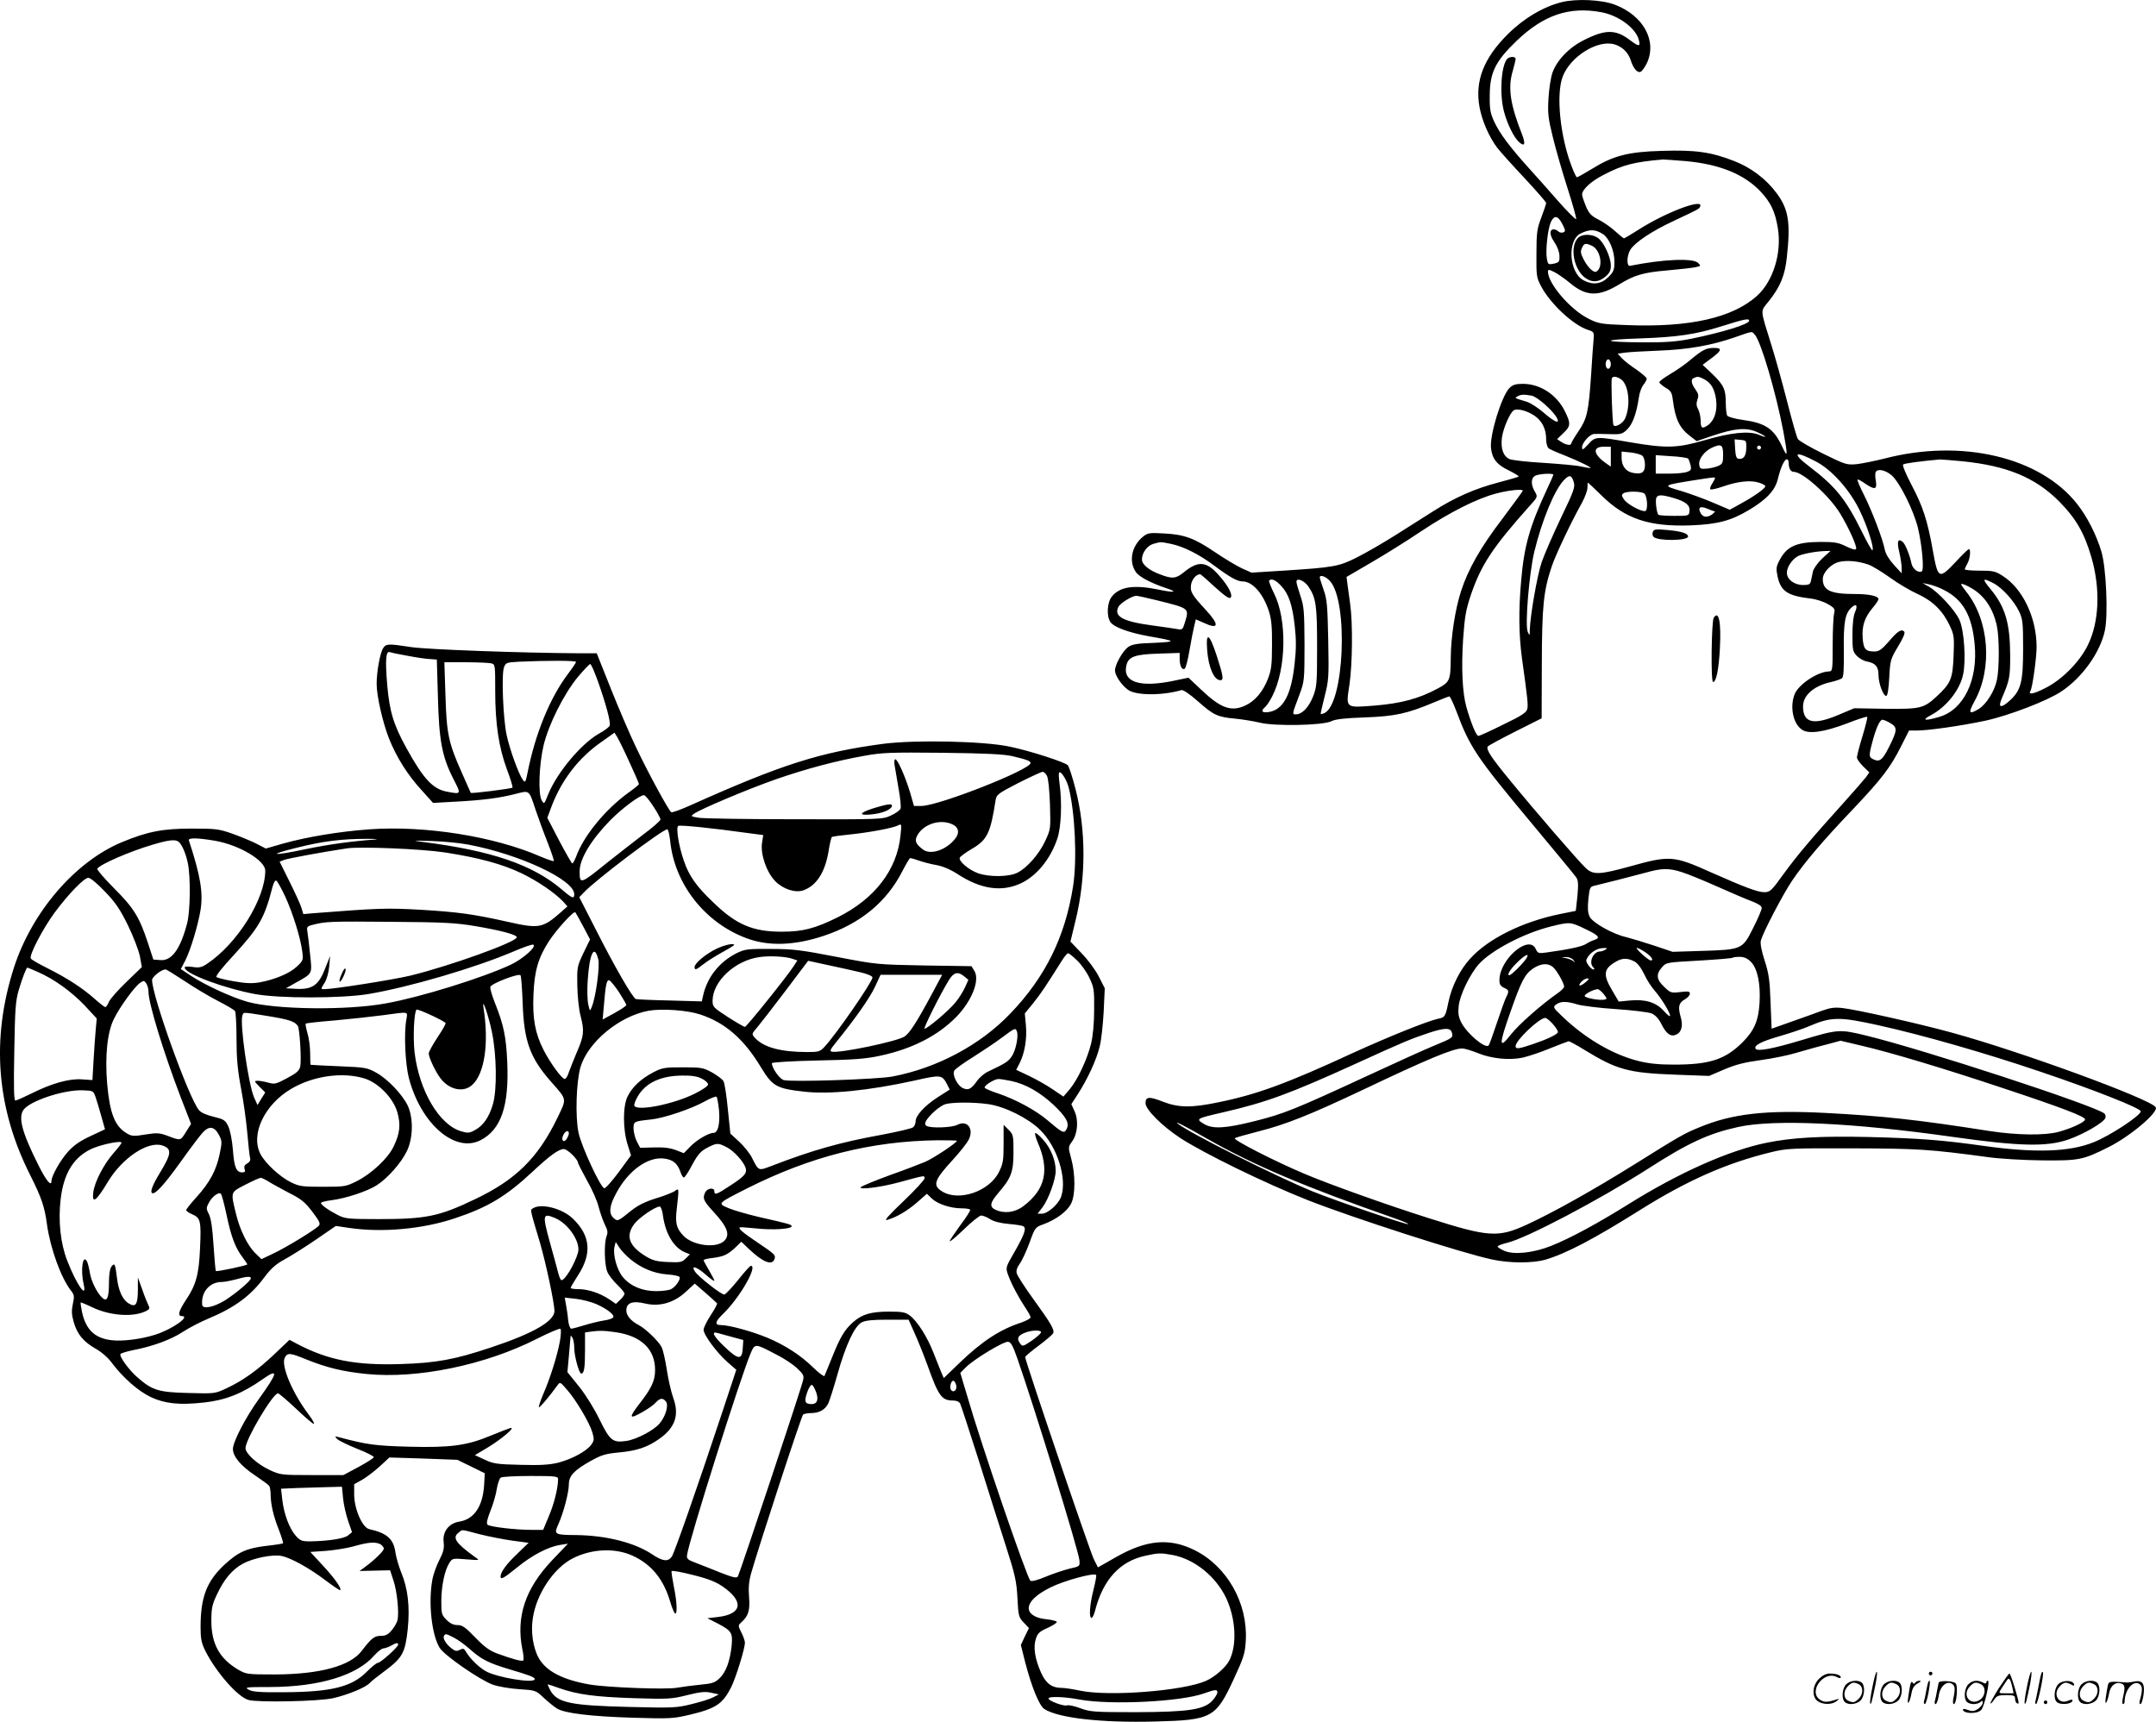 <svg version="1.0" xmlns="http://www.w3.org/2000/svg"
  viewBox="0 0 1200.122 958.552"
 preserveAspectRatio="xMidYMid meet">
<g transform="translate(-0.346,958.686) scale(0.1,-0.1)"
fill="#000000" stroke="none">
<path d="M8697 9575 c-104 -26 -213 -91 -302 -180 -133 -133 -182 -259 -156
-404 14 -76 52 -164 98 -226 17 -22 85 -98 152 -169 66 -71 121 -134 121 -139
0 -5 -12 -42 -27 -81 -24 -63 -27 -85 -27 -201 -1 -123 0 -133 26 -182 52 -98
178 -215 259 -242 35 -11 36 -13 33 -54 -2 -23 -9 -114 -14 -201 -14 -202 -22
-239 -70 -310 -22 -32 -40 -63 -40 -67 0 -14 -29 -10 -55 7 l-24 16 34 33 c42
39 43 55 9 123 -46 92 -136 151 -232 152 -42 0 -58 -5 -76 -23 -44 -44 -111
-262 -103 -335 7 -60 32 -92 101 -125 32 -16 56 -31 53 -33 -3 -3 -55 -18
-116 -34 -126 -33 -238 -82 -356 -157 -44 -28 -138 -87 -210 -133 -71 -45
-170 -102 -218 -126 -100 -51 -130 -56 -410 -74 l-177 -11 -54 24 c-29 14 -95
53 -145 87 -119 81 -174 101 -286 107 -82 5 -93 3 -118 -17 -63 -50 -82 -136
-42 -196 17 -27 83 -62 163 -89 75 -24 58 -30 -33 -11 -140 29 -219 17 -263
-39 -26 -33 -30 -109 -7 -142 20 -28 102 -58 212 -78 156 -27 159 -31 30 -37
-96 -3 -122 -8 -145 -24 -30 -23 -72 -97 -72 -130 0 -27 36 -81 72 -107 44
-33 192 -33 298 -2 9 3 47 -23 90 -61 89 -79 111 -89 210 -98 41 -4 101 -14
135 -22 81 -21 354 -16 400 8 22 11 73 17 185 21 169 6 236 21 384 83 44 19
84 34 87 34 4 0 22 -37 39 -82 75 -201 113 -257 414 -618 131 -157 245 -295
253 -307 12 -18 13 -38 7 -105 l-9 -82 -85 -17 c-212 -43 -403 -138 -504 -250
-57 -63 -102 -154 -120 -241 -17 -82 -19 -85 -59 -93 -62 -14 -273 -99 -477
-192 -363 -168 -533 -230 -746 -273 -148 -31 -221 -30 -308 4 -77 30 -96 28
-96 -9 0 -35 92 -127 194 -194 133 -86 468 -250 708 -345 251 -99 865 -297
1028 -331 98 -21 224 -21 295 -1 116 34 270 115 525 275 266 167 484 263 730
323 90 22 113 23 455 22 363 -1 429 -5 755 -49 63 -9 198 -17 300 -18 207 -2
227 2 371 74 120 60 279 194 262 222 -28 45 -753 311 -1138 416 -174 48 -525
127 -605 136 -44 5 -68 2 -115 -15 -33 -12 -109 -40 -170 -61 l-110 -39 -6
148 c-4 123 -10 161 -33 232 -17 52 -25 94 -21 110 11 44 121 255 174 334 69
102 171 222 337 396 162 171 211 235 270 353 l44 87 45 0 c63 0 251 27 381 55
129 28 343 110 421 162 117 77 218 219 243 340 19 89 7 351 -19 438 -28 95
-81 198 -136 267 -206 261 -643 364 -1072 252 -52 -13 -121 -27 -153 -31 -56
-5 -62 -4 -188 58 -71 35 -135 72 -141 82 -6 9 -33 104 -60 210 -27 105 -66
246 -87 312 -65 210 -63 184 -14 246 63 79 90 144 100 246 21 192 9 265 -56
353 -59 80 -143 144 -239 181 -128 50 -216 62 -400 56 -189 -5 -273 -27 -393
-102 -41 -25 -77 -45 -81 -45 -3 0 -16 26 -28 58 -65 167 -89 402 -51 502 42
112 194 207 288 180 44 -13 77 -45 91 -89 14 -45 37 -71 54 -64 8 2 23 24 35
47 59 124 -18 266 -178 327 -74 28 -214 34 -295 14z m219 -56 c96 -17 194 -89
210 -155 10 -38 0 -38 -50 0 -79 60 -136 60 -255 0 -83 -41 -151 -112 -176
-182 -9 -26 -19 -90 -22 -142 -5 -83 -2 -111 25 -220 17 -69 54 -197 82 -284
28 -87 49 -163 47 -169 -1 -5 -46 39 -99 99 -52 60 -128 145 -168 189 -104
116 -157 187 -188 252 -23 50 -27 70 -26 150 1 127 32 189 148 301 151 145
294 194 472 161z m470 -829 c189 -17 327 -73 418 -170 57 -61 81 -112 96 -205
22 -136 -26 -292 -114 -373 -135 -124 -377 -179 -726 -165 -146 5 -159 8 -215
36 -100 50 -225 195 -225 262 0 13 6 12 38 -4 20 -11 59 -38 85 -60 91 -76
160 -77 276 -6 82 50 132 65 261 76 63 6 133 13 154 17 38 7 39 8 22 25 -28
28 -194 21 -379 -16 -20 -4 -19 56 2 90 26 41 119 103 239 159 145 68 145 68
150 83 15 45 -200 -38 -347 -133 -40 -25 -74 -46 -78 -46 -3 0 -25 18 -48 39
-24 22 -65 51 -93 65 -41 21 -53 33 -71 75 -11 27 -21 56 -21 65 0 27 49 73
117 108 109 57 171 73 333 87 8 0 65 -4 126 -9z m-686 -350 c18 -36 19 -41 5
-47 -9 -3 -21 -1 -28 6 -6 6 -17 11 -24 11 -26 0 -25 -31 2 -70 17 -25 28 -54
29 -77 1 -34 -2 -37 -31 -44 -31 -6 -33 -5 -39 27 -8 44 4 160 21 202 19 43
40 40 65 -8z m227 -57 c34 -23 63 -92 63 -152 0 -47 -4 -57 -34 -87 -39 -39
-86 -45 -137 -18 -82 42 -93 224 -17 261 50 25 82 24 125 -4z m813 -482 c0
-19 -150 -65 -327 -101 -78 -15 -138 -20 -265 -19 -231 1 -239 15 -13 22 204
7 307 22 450 67 130 41 155 46 155 31z m32 -78 c34 -39 116 -317 158 -536 26
-140 25 -154 -6 -87 -46 100 -93 132 -219 149 -43 6 -83 17 -87 24 -4 6 -8 38
-8 69 0 77 -11 101 -74 162 l-55 52 47 35 c60 44 64 59 17 59 -44 0 -65 -11
-130 -65 -27 -24 -78 -59 -112 -79 -35 -21 -63 -41 -63 -47 0 -5 16 -19 34
-30 30 -17 36 -27 41 -67 14 -110 37 -158 99 -205 l34 -26 88 30 c124 42 188
47 247 21 56 -25 64 -38 10 -15 -55 22 -155 12 -301 -31 -152 -44 -213 -46
-416 -11 -190 33 -191 33 -232 -12 -29 -31 -34 -34 -34 -16 0 25 43 73 67 74
10 1 49 0 86 -1 63 -2 71 0 98 26 30 29 52 89 65 177 3 26 15 58 25 71 11 13
19 29 19 35 0 6 -26 28 -57 50 -32 21 -69 50 -82 64 l-23 25 43 6 c24 3 109 8
189 11 160 6 291 29 420 74 103 36 94 35 112 14z m-802 -163 c0 -25 -18 -36
-26 -16 -8 21 3 49 16 41 5 -3 10 -15 10 -25z m57 -85 c43 -30 55 -146 22
-219 -13 -27 -55 -51 -64 -36 -7 12 -15 252 -9 262 8 12 27 9 51 -7z m462 1
c39 -20 59 -55 67 -114 8 -63 -9 -115 -45 -142 -34 -23 -41 -18 -41 29 -1 20
-7 47 -14 60 -10 18 -11 32 -4 53 8 22 6 33 -11 57 -24 33 -27 57 -8 64 20 9
27 8 56 -7z m-959 -92 c32 -7 118 -83 140 -124 19 -36 -14 -23 -73 29 -31 27
-73 54 -94 61 -73 22 -69 20 -53 30 18 11 36 12 80 4z m13 -110 c44 -29 67
-75 67 -132 0 -22 6 -44 13 -50 6 -6 47 -24 91 -41 85 -34 157 -70 141 -70 -5
0 -29 4 -52 9 -24 6 -117 14 -207 20 -91 5 -176 15 -190 21 -35 16 -50 59 -42
121 8 54 47 143 68 152 23 9 71 -4 111 -30z m1181 -182 c-1 -45 -16 -64 -44
-59 -11 1 -16 18 -18 55 l-3 53 33 -3 c32 -3 33 -4 32 -46z m-129 -37 c0 -43
-3 -51 -25 -61 -14 -7 -43 -14 -65 -16 -36 -3 -40 -1 -43 23 -4 31 30 75 72
94 51 23 61 16 61 -40z m209 34 c-3 -5 -10 -7 -15 -3 -5 3 -7 10 -3 15 3 5 10
7 15 3 5 -3 7 -10 3 -15z m-834 -45 l0 -55 -30 21 c-68 49 -73 90 -9 90 l39 0
0 -56z m175 6 c9 -7 15 -29 15 -51 0 -43 -19 -55 -70 -44 -38 8 -60 40 -60 83
l0 35 50 -5 c27 -3 56 -11 65 -18z m968 -33 c87 -46 185 -155 241 -269 43 -88
84 -214 72 -225 -2 -3 -30 45 -60 107 -89 179 -145 249 -294 362 -98 75 -78
88 41 25z m-713 17 c4 -5 10 -21 14 -37 5 -23 3 -29 -19 -37 -15 -6 -60 -10
-101 -10 l-74 0 0 51 0 52 86 -6 c47 -2 89 -9 94 -13z m560 -23 c0 -32 11 -51
29 -51 49 0 197 -133 257 -231 49 -81 97 -187 89 -199 -4 -6 -24 0 -55 15 -42
21 -63 25 -142 25 -138 -1 -189 -25 -230 -104 -18 -35 -19 -46 -9 -92 18 -79
56 -104 181 -119 30 -3 74 -17 98 -31 38 -22 41 -28 35 -52 -4 -15 -8 -93 -8
-174 0 -141 -1 -148 -20 -149 -63 -1 -168 -71 -191 -125 -29 -70 -10 -167 41
-200 38 -25 122 -13 251 36 58 23 109 39 111 36 3 -3 -9 -51 -26 -107 -17 -56
-31 -109 -31 -119 0 -9 16 -31 35 -50 l34 -33 -18 -26 c-11 -14 -66 -78 -123
-141 -184 -204 -259 -293 -335 -397 -69 -96 -77 -103 -109 -103 -36 0 -108 27
-293 109 -212 95 -231 97 -456 34 -167 -46 -204 -48 -245 -8 -41 38 -285 321
-419 485 -108 131 -136 174 -126 191 4 5 73 43 153 83 l147 74 1 303 c1 321 9
405 55 542 20 62 112 255 169 356 16 30 30 67 30 82 0 16 1 29 3 29 1 0 36
-33 77 -73 131 -129 264 -173 493 -165 151 6 224 25 325 85 99 59 147 110 162
174 15 62 36 109 50 109 6 0 10 -9 10 -19z m966 8 c249 -25 406 -90 539 -223
93 -94 140 -174 180 -311 51 -176 44 -361 -20 -490 -45 -93 -145 -194 -239
-240 -63 -32 -95 -38 -80 -14 11 18 34 184 34 244 0 164 -78 326 -189 396 -40
26 -54 29 -128 29 -46 0 -83 3 -83 8 1 4 7 18 15 32 15 26 20 80 8 80 -4 0
-37 -32 -73 -71 -93 -99 -99 -96 -127 60 -30 170 -56 249 -120 370 -30 57 -51
107 -46 112 6 6 93 18 204 28 8 0 65 -4 125 -10z m-392 -79 c44 -39 120 -191
145 -290 23 -94 36 -236 22 -244 -18 -11 -50 13 -57 42 -10 49 -35 110 -49
122 -27 22 -34 2 -19 -58 7 -31 13 -70 13 -87 l0 -30 -43 47 c-28 31 -46 61
-51 85 -10 55 -71 216 -117 307 -22 43 -37 80 -35 83 3 2 22 -7 42 -22 55 -37
68 -34 60 15 -4 21 -4 44 0 50 12 19 54 10 89 -20z m-1884 4 c0 -3 -16 -40
-36 -82 -96 -206 -127 -317 -143 -507 -15 -166 -13 -301 4 -430 33 -236 35
-261 30 -285 -5 -20 -30 -37 -134 -87 -70 -35 -132 -63 -138 -63 -12 0 -41 70
-67 161 -22 79 -29 215 -18 380 9 125 15 161 44 247 57 165 119 260 324 490
48 53 48 53 31 82 -24 41 -22 79 6 90 25 10 97 13 97 4z m114 -42 c8 -28 -1
-51 -72 -199 -44 -92 -92 -203 -107 -246 -25 -74 -64 -299 -66 -377 0 -33 -1
-33 -11 -12 -17 35 7 324 36 447 43 176 111 341 164 398 31 33 44 31 56 -11z
m786 23 c0 -3 -7 -17 -16 -31 -9 -13 -14 -28 -10 -31 3 -4 34 3 69 15 82 29
155 37 201 22 20 -6 36 -15 36 -20 0 -12 -60 -55 -133 -95 l-65 -36 -94 40
c-51 22 -127 49 -168 62 -119 35 -122 33 100 68 72 11 80 12 80 6z m-1070 -70
c0 -3 -51 -72 -112 -154 -123 -161 -192 -282 -232 -406 -32 -99 -56 -251 -57
-370 -1 -127 -5 -135 -74 -172 -104 -56 -203 -82 -347 -94 -168 -13 -163 -17
-143 116 17 114 19 346 4 450 -5 39 -12 88 -15 110 l-5 40 137 80 c76 44 201
122 278 174 161 107 308 181 416 210 71 19 150 27 150 16z m678 -17 c16 -20
19 -91 4 -96 -20 -6 -102 38 -119 65 -14 21 -14 26 -2 34 21 13 105 11 117 -3z
m163 -24 c67 -20 91 -40 87 -73 -3 -26 -5 -26 -85 -26 -45 0 -84 3 -88 6 -10
10 -18 77 -12 94 8 19 30 19 98 -1z m228 -74 c3 0 -3 -7 -13 -15 -27 -21 -53
-19 -66 5 -17 32 -3 42 37 25 19 -8 38 -15 42 -15z m-3027 -181 c71 -15 158
-59 243 -123 83 -62 126 -86 155 -86 56 0 117 -70 148 -170 13 -41 17 -89 16
-185 0 -111 -4 -139 -23 -188 -28 -72 -73 -124 -126 -148 -78 -36 -136 -15
-244 87 l-72 68 -82 -17 c-191 -40 -287 -7 -263 88 12 46 47 59 177 63 l119 4
0 -33 c0 -39 13 -64 28 -55 6 3 18 50 27 104 9 53 21 114 26 134 l9 37 43 -19
c86 -40 90 -13 12 72 -79 85 -88 102 -81 143 6 29 29 55 50 55 4 0 40 -32 82
-71 54 -49 80 -67 87 -60 15 15 -11 65 -67 128 -68 76 -114 79 -194 13 -43
-35 -64 -37 -133 -10 -60 22 -99 55 -99 82 0 37 29 77 63 87 43 12 39 12 99 0z
m3625 -81 c-26 -25 -48 -56 -52 -73 -3 -16 -8 -40 -11 -52 -4 -19 -11 -23 -43
-23 -50 0 -91 31 -91 69 0 31 30 75 62 92 23 12 95 26 147 28 l34 1 -46 -42z
m256 -34 c21 -7 75 -40 120 -72 45 -33 115 -74 155 -92 85 -39 141 -95 179
-177 24 -51 25 -64 21 -167 -5 -128 -15 -153 -94 -226 -72 -67 -91 -71 -287
-69 l-172 3 -88 -37 c-139 -59 -197 -45 -197 47 0 62 60 115 156 136 27 6 54
16 61 21 9 8 11 51 10 157 -2 155 7 204 43 237 27 25 36 12 19 -27 -9 -20 -14
-69 -14 -125 0 -83 2 -94 24 -117 13 -14 39 -29 58 -32 46 -9 63 -28 63 -75 0
-47 28 -121 44 -116 7 2 13 43 16 103 5 95 7 102 49 172 29 48 41 76 34 83
-16 16 -37 2 -87 -57 -39 -44 -53 -54 -79 -54 -49 0 -60 13 -65 73 -5 68 10
115 54 168 19 22 34 45 34 50 0 18 -52 29 -133 29 -134 0 -177 20 -177 84 0
35 44 82 88 94 42 11 108 6 165 -14z m-2997 -91 c105 -113 80 -694 -33 -737
-9 -4 -17 -5 -18 -4 -1 2 9 46 22 98 23 90 24 107 20 315 -4 193 -7 227 -26
279 -11 33 -21 63 -21 68 0 17 32 7 56 -19z m-271 -28 c42 -44 63 -106 76
-227 8 -71 8 -127 -1 -204 -18 -174 -63 -258 -143 -271 -39 -6 -48 5 -21 28 8
7 27 34 40 61 78 153 82 426 10 570 -18 37 -31 69 -28 73 13 13 37 3 67 -30z
m152 -4 c42 -63 48 -103 48 -336 0 -206 -2 -224 -23 -277 -24 -60 -61 -98 -95
-98 -22 0 -22 -2 20 110 27 73 28 80 28 280 -1 185 -3 211 -23 270 -12 36 -22
71 -22 78 0 25 44 7 67 -27z m3811 20 c50 -25 118 -101 145 -159 20 -42 22
-64 22 -207 0 -187 -12 -232 -76 -290 -48 -43 -65 -38 -43 13 44 103 47 117
47 242 -1 178 -27 267 -109 367 -49 59 -46 65 14 34z m-275 -38 c106 -53 157
-141 172 -300 20 -200 -60 -367 -196 -407 -80 -24 -103 -20 -48 9 86 45 162
140 180 227 17 77 6 245 -20 303 -23 53 -120 158 -171 186 l-35 20 35 -7 c19
-4 57 -17 83 -31z m157 8 c72 -43 118 -113 139 -209 14 -67 14 -236 0 -301
-13 -62 -59 -135 -101 -161 -55 -33 -60 -24 -23 44 101 183 81 449 -46 608
-16 20 -29 39 -29 42 0 7 29 -4 60 -23z m-4537 -66 c184 -46 181 -43 155 -127
-10 -34 -14 -38 -37 -34 -14 3 -79 12 -144 21 -165 22 -216 51 -187 105 11 20
74 59 98 60 7 0 59 -11 115 -25z m4085 -685 c38 -23 37 -39 -9 -131 -36 -72
-52 -85 -84 -71 -29 13 -30 19 -10 95 21 80 42 127 57 127 7 0 28 -9 46 -20z
m-1161 -829 c32 -10 120 -46 196 -80 76 -34 163 -71 193 -82 36 -14 54 -26 54
-37 0 -9 -21 -60 -48 -112 -59 -119 -63 -120 -287 -127 l-161 -5 -104 35 c-58
19 -128 40 -155 47 -73 16 -187 80 -203 114 -10 20 -12 47 -7 97 7 64 9 70 34
75 40 9 208 52 286 73 89 25 129 26 202 2z m-539 -316 c76 -36 86 -49 50 -61
-13 -4 -34 -14 -47 -23 -23 -14 -96 -30 -221 -47 -42 -6 -47 -4 -58 20 -38 83
-202 -58 -202 -174 0 -23 6 -33 25 -42 29 -13 30 -19 11 -56 -7 -15 -30 -79
-51 -142 -21 -63 -41 -119 -45 -123 -18 -21 -120 65 -152 127 -16 31 -19 52
-15 91 6 62 63 179 113 235 71 78 253 173 404 210 102 25 105 25 188 -15z
m112 -115 c-8 -5 -21 -10 -29 -10 -39 0 -66 -61 -39 -88 9 -9 9 -12 0 -12 -6
0 -19 11 -28 25 -14 22 -14 26 0 47 20 28 54 47 86 47 20 1 22 -1 10 -9z m223
-15 c34 -24 48 -45 29 -45 -13 0 -89 69 -77 70 6 0 27 -11 48 -25z m-662 -32
c-5 -10 -30 -38 -55 -63 -33 -32 -46 -39 -46 -27 0 10 20 38 45 62 46 46 74
60 56 28z m260 -10 c12 -16 12 -17 -1 -6 -8 6 -26 13 -40 16 l-25 4 26 2 c15
0 33 -7 40 -16z m989 -11 c36 -37 54 -120 48 -227 -6 -100 -29 -155 -95 -221
-97 -96 -182 -124 -383 -124 -84 0 -139 6 -196 20 -144 36 -299 127 -428 252
-48 46 -49 49 -30 63 24 18 57 19 118 0 27 -8 124 -20 215 -26 91 -6 180 -17
198 -24 22 -10 40 -29 57 -64 27 -53 53 -69 84 -52 26 14 34 49 22 92 -17 59
-13 82 20 101 17 9 30 24 30 33 0 13 -9 14 -53 9 -51 -6 -55 -5 -90 29 -43 40
-47 70 -12 109 23 27 25 27 205 37 101 6 185 13 188 16 3 3 21 5 39 5 24 0 43
-8 63 -28z m-650 3 c18 -9 38 -35 55 -70 14 -31 41 -73 59 -93 36 -41 86 -122
86 -140 0 -7 -16 5 -35 27 -44 48 -102 66 -189 58 l-62 -6 -37 63 c-51 86 -47
118 16 156 38 24 68 25 107 5z m-452 -32 c22 -19 62 -90 62 -109 0 -6 -15 -22
-34 -35 -93 -65 -218 -175 -262 -231 -67 -86 -68 -60 -5 119 63 180 82 216
128 248 44 29 83 32 111 8z m183 -83 c-30 -26 -49 -26 -26 0 10 11 25 20 34
20 12 -1 10 -5 -8 -20z m99 -67 c20 -25 20 -28 5 -31 -26 -6 -104 8 -110 19
-6 9 47 38 72 39 6 0 21 -12 33 -27z m-281 -169 c17 -19 29 -39 26 -45 -9 -14
-62 -39 -139 -65 -80 -27 -96 -29 -96 -11 0 32 132 157 165 157 7 0 27 -16 44
-36z m1811 -5 c248 -55 590 -153 900 -258 297 -100 560 -204 560 -221 0 -23
-171 -136 -262 -172 -136 -55 -329 -61 -623 -19 -221 31 -351 41 -630 48 -267
6 -425 -3 -568 -32 -211 -43 -488 -167 -767 -341 -173 -108 -326 -191 -432
-233 -97 -39 -206 -51 -260 -28 -21 9 -38 20 -38 24 0 5 24 14 53 21 107 25
511 238 782 411 227 146 340 198 505 234 200 44 641 23 1190 -55 375 -53 525
-57 647 -15 86 30 196 94 206 120 3 9 0 20 -6 25 -53 44 -1009 357 -1327 434
-147 36 -156 35 -359 -26 -156 -47 -245 -64 -255 -48 -11 19 31 41 136 71 59
17 129 41 155 52 130 56 171 57 393 8z m-2375 -40 c9 -28 5 -31 -95 -72 -47
-19 -213 -94 -370 -167 -410 -190 -471 -214 -630 -254 -167 -42 -237 -46 -287
-15 -44 27 -41 29 107 63 242 56 371 103 740 271 265 121 306 138 405 171 90
30 122 30 130 3z m735 -95 c184 -113 246 -130 508 -140 l189 -7 84 36 c63 27
114 40 203 52 65 9 155 27 200 41 45 13 118 34 163 45 l82 22 118 -28 c160
-37 463 -128 783 -235 326 -108 460 -159 460 -175 0 -15 -78 -51 -150 -70 -76
-20 -230 -18 -380 5 -408 64 -595 84 -915 101 -333 17 -519 -4 -702 -80 -86
-35 -113 -51 -364 -208 -228 -142 -449 -266 -599 -335 -158 -72 -210 -69 -546
38 -228 72 -555 189 -689 246 -166 70 -398 189 -388 198 4 4 64 21 131 38 154
39 288 93 574 228 368 175 509 234 561 234 13 0 52 -12 87 -26 76 -31 175 -41
250 -25 30 7 98 29 150 51 52 21 100 39 105 40 6 0 44 -21 85 -46z m-2100
-495 c264 -150 547 -270 1048 -445 45 -16 79 -30 74 -32 -12 -4 -409 132 -534
183 -207 85 -683 324 -748 376 -25 20 40 -13 160 -82z M8392 9258 c-33 -41
-42 -195 -17 -291 18 -69 55 -145 84 -171 31 -28 38 -12 17 42 -66 167 -80
260 -52 354 9 31 16 61 16 67 0 15 -35 14 -48 -1z M8786 8261 c-44 -48 -24
-165 35 -216 39 -32 79 -32 118 1 24 20 31 34 31 62 0 49 -40 133 -73 155 -35
23 -89 22 -111 -2z m78 -42 c49 -22 66 -119 26 -144 -15 -9 -48 22 -72 69 -16
31 -18 44 -9 62 12 27 20 29 55 13z M9204 6626 c-4 -10 -2 -22 4 -28 24 -24
192 -22 192 2 0 17 -36 29 -113 36 -67 6 -77 5 -83 -10z M9543 6148 c-13 -20
-17 -358 -4 -358 18 0 32 71 38 186 8 148 -6 215 -34 172z M6723 5969 c7 -97
38 -169 74 -169 19 0 16 23 -20 134 -41 126 -62 140 -54 35z M2136 5978 c-17
-26 -36 -131 -36 -198 0 -68 34 -216 69 -305 42 -105 105 -205 183 -289 l62
-69 126 7 c152 8 243 20 333 43 80 20 74 25 113 -92 15 -44 44 -124 66 -179
21 -54 37 -101 34 -103 -2 -2 -35 9 -73 25 -258 113 -644 174 -953 152 -164
-12 -342 -41 -476 -78 l-101 -29 -56 29 c-31 15 -91 40 -134 55 -71 25 -91 27
-223 27 -160 0 -245 -16 -389 -76 -259 -108 -500 -388 -600 -698 -128 -399
-98 -784 93 -1160 60 -120 78 -171 91 -270 19 -134 78 -298 135 -370 17 -22
18 -31 9 -72 -8 -38 -7 -59 5 -102 20 -68 54 -109 123 -148 33 -19 69 -50 92
-82 60 -80 145 -154 214 -187 80 -37 159 -45 297 -30 119 13 212 50 323 128
94 66 89 41 -21 -112 -72 -100 -142 -235 -142 -275 0 -41 44 -94 122 -146 40
-27 76 -53 80 -59 4 -5 8 -28 8 -50 1 -55 15 -118 47 -198 14 -37 24 -69 22
-72 -3 -2 -44 -9 -92 -14 -110 -13 -157 -34 -233 -104 -100 -93 -134 -181
-134 -349 0 -65 5 -88 26 -131 60 -119 181 -258 241 -274 53 -15 392 -8 471
10 80 18 185 61 204 85 7 8 45 38 84 67 98 73 113 101 127 231 13 126 1 229
-37 319 -13 33 -27 81 -31 107 -10 77 -47 110 -146 132 -38 8 -83 110 -84 191
l0 59 43 24 c23 13 67 46 98 74 l55 51 189 -6 189 -7 76 -37 77 -38 -4 -70
c-8 -115 -56 -186 -137 -199 -59 -9 -95 -56 -88 -114 4 -35 -1 -55 -24 -100
-16 -31 -34 -81 -39 -111 -23 -126 -4 -305 41 -378 27 -43 224 -179 296 -205
32 -11 97 -22 147 -25 90 -6 92 -6 136 -48 25 -23 58 -50 73 -59 41 -27 190
-45 427 -52 200 -6 221 -5 310 16 148 35 186 60 234 155 26 53 76 214 76 247
0 10 -9 36 -20 57 -19 39 -19 39 1 57 39 35 48 67 42 141 -4 49 -1 86 11 129
44 155 281 880 290 886 6 4 25 8 43 8 47 0 80 19 97 54 8 17 31 90 51 161 46
164 95 269 135 290 21 11 61 15 145 15 l116 0 34 -76 c19 -42 51 -122 71 -177
62 -173 79 -197 143 -197 19 0 34 -7 39 -17 5 -10 50 -148 101 -308 50 -159
118 -375 152 -480 54 -168 61 -202 66 -295 5 -99 7 -107 35 -136 l29 -31 -23
-47 -22 -47 23 -92 c36 -140 79 -245 107 -264 78 -51 319 -78 618 -70 315 8
337 20 437 236 56 121 63 143 67 214 12 209 -104 414 -285 504 -139 69 -267
58 -436 -38 l-102 -58 -23 46 c-21 41 -382 1104 -382 1125 0 4 34 33 76 64 41
31 78 62 80 69 8 19 -13 55 -110 189 -48 66 -89 130 -93 144 -4 16 2 33 17 54
12 16 36 68 54 116 31 86 32 87 80 104 71 27 131 72 152 115 24 48 24 163 0
251 -17 62 -17 63 5 94 31 42 37 118 14 168 l-18 40 37 57 c54 84 104 192 121
265 9 35 18 122 22 193 l6 130 -33 65 c-18 36 -60 93 -96 130 l-62 65 29 120
c58 238 58 501 -1 730 -17 66 -36 125 -43 132 -19 18 -211 80 -322 103 -142
31 -525 39 -705 16 -351 -47 -561 -113 -1068 -340 -57 -26 -107 -44 -112 -41
-14 9 -126 214 -193 355 -36 74 -100 224 -143 332 l-79 198 -100 0 c-329 2
-841 21 -930 34 -132 20 -142 20 -159 -6z m136 -42 c46 -9 101 -17 123 -18
l40 -3 6 -205 c6 -245 23 -335 85 -457 46 -90 47 -89 -37 -73 -76 15 -128 70
-222 240 -73 132 -95 205 -108 352 -12 145 -8 194 16 184 8 -3 52 -12 97 -20z
m938 -34 c0 -4 -20 -34 -45 -67 -101 -134 -182 -333 -225 -550 -11 -54 -13
-57 -26 -40 -23 31 -73 169 -90 248 -20 90 -30 342 -15 379 10 26 14 27 83 31
153 7 318 7 318 -1z m-472 -8 c22 -6 22 -9 22 -153 0 -184 20 -314 65 -437 20
-52 34 -99 31 -102 -6 -6 -228 -34 -232 -29 -1 1 -24 54 -52 117 -72 162 -83
214 -89 428 l-6 182 119 0 c66 0 129 -3 142 -6z m594 -101 c45 -127 72 -228
65 -246 -3 -8 -29 -28 -59 -44 -100 -57 -233 -216 -283 -338 -22 -56 -23 -57
-36 -34 -21 36 -15 197 10 305 28 118 113 287 191 382 33 39 64 72 69 72 5 0
24 -44 43 -97z m176 -451 c29 -62 52 -116 52 -120 0 -4 -26 -25 -57 -47 -129
-93 -251 -241 -293 -358 -8 -20 -17 -37 -21 -37 -3 0 -36 57 -73 127 l-66 127
25 67 c56 145 149 266 273 353 l76 54 16 -26 c9 -15 40 -78 68 -140z m2132 35
c80 -19 100 -27 100 -38 0 -37 -513 -239 -608 -239 l-41 0 -21 73 c-27 90 -70
187 -83 187 -5 0 -7 -14 -4 -32 3 -18 13 -77 22 -130 10 -54 15 -105 11 -113
-3 -9 -27 -26 -53 -38 -47 -22 -54 -22 -533 -21 -267 0 -507 4 -535 8 -45 7
-48 9 -31 21 36 27 313 143 460 194 167 58 336 103 495 131 94 17 144 19 431
16 247 -3 341 -8 390 -19z m191 -109 c8 -14 14 -80 17 -160 4 -136 4 -137 -26
-202 -35 -75 -100 -149 -154 -177 -46 -24 -155 -26 -219 -4 -52 18 -111 68
-103 87 3 7 33 29 67 49 86 50 104 88 132 269 5 33 11 38 127 98 68 34 128 62
135 62 7 0 18 -10 24 -22z m120 -61 c36 -135 49 -403 26 -552 -44 -283 -154
-507 -350 -711 -166 -174 -407 -303 -655 -350 -82 -16 -560 -32 -606 -20 -23
6 -66 67 -66 94 0 5 111 12 253 15 206 4 270 9 352 27 177 38 319 111 422 216
88 91 133 207 99 258 l-15 24 -263 4 c-261 5 -265 5 -488 48 -197 38 -242 44
-365 44 -129 1 -144 -1 -190 -23 -98 -49 -167 -136 -189 -242 l-6 -27 -177 5
c-98 2 -183 6 -190 8 -18 6 -122 187 -224 389 l-91 178 24 25 c61 67 439 353
466 353 5 0 12 -29 16 -65 24 -239 193 -455 424 -541 122 -46 265 -42 431 13
204 68 350 188 438 361 20 39 40 72 43 72 4 0 26 -6 48 -14 23 -8 67 -20 98
-25 37 -7 79 -25 119 -51 126 -82 240 -100 346 -53 90 40 169 135 208 251 22
65 27 201 12 310 -4 29 -5 55 -2 58 10 10 40 -37 52 -79z m-2311 -109 c22 -33
40 -67 40 -73 0 -7 -43 -45 -96 -84 -52 -40 -142 -110 -200 -156 -151 -122
-154 -123 -154 -48 0 69 65 176 173 286 65 65 161 137 185 137 7 0 30 -28 52
-62z m1664 -100 c35 -15 42 -45 19 -77 -49 -65 -138 -96 -181 -64 -42 31 -49
49 -32 80 35 63 128 92 194 61z m-1136 -49 l84 -11 -7 -45 c-9 -63 26 -164 75
-213 44 -44 113 -66 157 -49 71 26 117 98 137 208 7 45 16 85 20 88 3 3 47 9
98 14 108 11 243 36 271 51 19 10 20 8 13 -56 -19 -191 -143 -353 -350 -456
-125 -62 -194 -80 -311 -80 -161 0 -253 39 -380 162 -95 90 -136 148 -165 233
-29 84 -45 186 -31 194 10 6 182 -11 389 -40z m-2966 -43 c135 -24 278 -110
278 -166 0 -157 -155 -406 -323 -518 -31 -21 -44 -24 -83 -18 -34 4 -45 3 -42
-7 12 -35 223 -113 390 -144 133 -25 481 -25 633 0 229 39 595 146 812 239 51
22 98 38 104 36 24 -8 -55 -79 -125 -112 -154 -72 -499 -180 -694 -215 -216
-40 -616 -35 -772 9 -88 25 -236 93 -314 145 l-56 37 24 46 c31 61 72 199 86
284 15 96 -1 191 -65 386 -6 16 47 15 147 -2z m888 7 c-128 -9 -259 -27 -388
-54 -185 -39 -215 -33 -45 9 144 36 250 49 388 49 50 0 70 -2 45 -4z m-1094
-11 c18 -12 41 -63 53 -120 16 -77 14 -267 -4 -336 -38 -144 -86 -210 -150
-204 l-38 3 -31 95 c-47 142 -79 194 -189 303 -53 54 -95 102 -92 108 16 24
180 96 310 134 84 25 122 30 141 17z m1614 -17 c286 -54 590 -196 590 -276 0
-28 -11 -24 -68 25 -163 139 -391 217 -777 266 -61 8 -54 8 50 5 66 -2 158
-11 205 -20z m-128 -44 c186 -29 316 -64 423 -115 88 -42 187 -109 234 -159
l23 -26 -37 -33 c-101 -89 -122 -92 -295 -53 -191 43 -281 55 -483 67 -193 11
-235 9 -598 -19 l-57 -5 -12 39 c-7 21 -37 86 -67 146 l-53 107 26 10 c21 8
215 44 349 64 75 11 416 -3 547 -23z m-1894 -218 c59 -61 84 -99 128 -188 30
-62 59 -138 66 -171 l11 -61 -85 -82 c-47 -45 -91 -95 -98 -111 -7 -17 -16
-30 -20 -30 -4 0 -30 20 -56 43 -69 62 -154 117 -261 171 -50 25 -95 50 -98
57 -11 17 68 168 133 256 79 106 164 193 187 193 12 0 50 -32 93 -77z m1003
-27 c41 -89 85 -228 95 -306 6 -48 5 -51 -30 -84 -40 -38 -121 -72 -207 -88
-42 -7 -77 -6 -144 6 -48 8 -92 19 -97 24 -5 5 35 56 96 121 142 155 172 207
216 379 7 26 15 40 22 36 6 -4 28 -43 49 -88z m1659 -167 l38 -72 -37 -76
c-35 -74 -36 -79 -34 -183 1 -58 9 -133 18 -166 22 -85 19 -111 -19 -199 -18
-43 -39 -95 -46 -115 -6 -21 -17 -38 -23 -38 -16 0 -82 91 -118 162 -47 92
-62 175 -56 308 5 132 27 206 86 297 43 66 138 170 147 161 3 -4 23 -39 44
-79z m-600 2 c147 -25 230 -48 230 -62 0 -26 -370 -159 -590 -213 -95 -23
-431 -76 -481 -76 -21 0 -21 0 1 35 13 21 23 58 26 92 l5 58 -25 -63 c-38
-101 -73 -125 -167 -120 l-54 3 53 30 c97 54 93 47 82 155 -5 52 -12 109 -15
127 -5 30 -4 33 32 42 70 18 97 19 438 16 293 -2 357 -6 465 -24z m684 -186
c9 -40 -14 -211 -37 -265 -10 -24 -10 -24 -19 15 -5 22 -7 83 -3 135 10 150
37 205 59 115z m2666 -6 c23 -22 54 -66 68 -97 25 -52 27 -67 26 -177 0 -76
-7 -145 -17 -188 -22 -89 -75 -201 -119 -254 l-35 -41 -59 40 c-32 22 -92 56
-132 75 l-72 34 19 37 c29 57 42 139 35 212 l-6 65 49 60 c43 54 66 89 160
238 13 20 27 37 32 37 5 0 28 -18 51 -41z m-1582 9 l24 -8 -20 -31 c-35 -55
-263 -339 -272 -339 -5 0 -48 25 -95 55 -80 52 -85 57 -85 90 0 109 126 226
263 244 58 8 149 3 185 -11z m375 -74 c39 -9 67 -21 67 -29 0 -24 -203 -318
-268 -387 -23 -25 -32 -28 -94 -28 -148 0 -245 26 -293 80 -18 20 -18 21 14
58 17 20 88 112 157 203 l126 167 111 -24 c62 -13 142 -31 180 -40z m-4577 1
c89 -39 186 -109 259 -186 l67 -72 -6 -66 c-3 -36 -9 -113 -12 -172 l-6 -105
-59 4 c-70 5 -168 -22 -281 -79 -43 -21 -83 -39 -89 -39 -8 0 -10 74 -6 273 4
239 7 281 25 343 21 70 42 124 48 124 2 0 29 -11 60 -25z m814 -49 c52 -35
135 -85 184 -110 49 -25 93 -51 98 -58 4 -7 8 -77 8 -154 0 -107 6 -173 24
-270 14 -71 30 -185 36 -254 6 -69 13 -133 16 -142 3 -10 -3 -21 -16 -28 -15
-8 -19 -17 -15 -31 5 -14 2 -19 -13 -19 -33 0 -45 28 -52 125 -5 58 -15 108
-26 132 -17 35 -25 39 -82 53 -41 10 -71 23 -82 38 -57 70 -260 635 -260 723
0 18 52 59 75 59 5 0 52 -29 105 -64z m1883 -126 c7 -208 41 -303 157 -434 92
-105 89 -92 36 -203 -108 -223 -232 -345 -460 -453 -198 -95 -271 -110 -534
-110 -167 0 -186 2 -225 21 -53 27 -97 58 -97 69 0 4 26 11 58 15 80 10 198
49 252 83 61 39 138 126 169 192 34 71 36 181 5 250 -29 62 -112 150 -176 185
-50 28 -61 30 -208 36 -85 4 -156 7 -157 8 -2 0 -3 30 -3 64 0 35 -7 86 -15
112 -8 27 -12 51 -10 53 2 3 75 11 162 18 87 8 207 21 268 29 147 20 138 22
131 -21 -15 -75 -7 -247 13 -327 66 -255 256 -421 399 -348 115 59 160 191
149 436 -6 140 -20 207 -68 327 -17 43 -29 84 -26 91 8 20 161 78 168 64 4 -7
9 -77 12 -157z m2458 151 l23 -19 -19 -42 c-11 -24 -35 -63 -55 -86 -36 -44
-154 -144 -170 -144 -9 0 91 199 137 273 26 41 49 47 84 18z m-183 -103 c-81
-151 -122 -214 -150 -232 -42 -27 -358 -93 -403 -84 -14 2 -11 11 19 48 112
138 190 250 219 311 l32 69 172 0 171 0 -60 -112z m-4358 18 c0 -65 84 -338
178 -584 l59 -152 -29 -46 c-31 -49 -27 -49 -108 -18 -39 14 -55 15 -117 5
-65 -11 -76 -10 -103 6 -67 39 -95 110 -110 276 -13 156 1 289 38 362 34 69
114 178 145 200 20 14 23 14 34 -2 7 -9 13 -31 13 -47z m2618 -1 c23 -36 42
-69 42 -73 0 -5 -30 -25 -66 -45 l-66 -36 7 77 c9 113 15 142 28 142 7 0 31
-30 55 -65z m-706 -225 c26 -125 29 -321 5 -401 -21 -72 -54 -119 -99 -143
-32 -18 -40 -18 -78 -7 -122 36 -234 227 -259 441 -9 81 -3 222 11 236 7 6
154 -62 162 -75 2 -3 -18 -39 -45 -79 -27 -41 -49 -81 -49 -90 1 -24 37 -101
66 -139 49 -64 128 -80 176 -36 69 62 94 233 63 428 -11 70 28 -41 47 -135z
m1160 99 c139 -46 243 -137 338 -295 63 -104 86 -117 235 -134 142 -17 363 5
618 61 150 34 154 33 183 -22 l14 -28 -69 -44 c-73 -48 -121 -101 -121 -134 0
-11 -6 -26 -14 -32 -8 -7 -88 -25 -177 -42 -227 -41 -386 -86 -611 -173 -74
-28 -71 -29 -108 44 -12 25 -45 66 -72 91 l-49 45 -14 136 c-7 75 -18 145 -24
155 -5 11 -34 32 -63 49 -50 27 -60 29 -163 29 -101 0 -115 -2 -165 -28 -67
-35 -115 -79 -142 -132 -28 -53 -28 -184 -1 -270 l19 -60 -68 -93 c-38 -51
-74 -92 -81 -90 -22 6 -126 231 -143 308 -19 90 -13 285 11 367 42 139 216
283 379 313 76 13 216 3 288 -21z m-2405 -9 c116 -19 146 -29 164 -54 11 -14
21 -192 14 -225 -5 -25 -19 -37 -73 -66 -61 -33 -70 -35 -103 -26 -20 6 -47
11 -60 11 -22 0 -22 -1 9 -33 l32 -32 -22 -35 -21 -35 -19 42 c-32 73 -81 416
-65 457 8 19 -7 20 144 -4z m4167 -85 c10 -27 -6 -105 -28 -138 -20 -30 -34
-39 -131 -85 -22 -10 -50 -34 -63 -53 -31 -44 -48 -54 -78 -40 -32 14 -62 76
-48 98 5 9 52 43 104 75 52 33 124 81 160 108 74 55 76 56 84 35z m-3635 -261
c79 -23 163 -109 186 -188 20 -70 15 -119 -21 -193 -31 -65 -123 -151 -205
-192 -60 -30 -67 -31 -189 -31 -116 0 -130 2 -179 26 -60 30 -140 104 -167
155 -58 109 21 277 172 365 121 71 282 94 403 58z m1881 -2 c19 -9 35 -24 35
-32 0 -9 -32 -31 -75 -52 -116 -58 -316 -98 -335 -68 -4 6 5 30 19 54 44 75
128 114 246 115 53 1 85 -4 110 -17z m1722 -13 c81 -17 161 -63 237 -134 71
-68 89 -101 71 -135 -13 -25 -23 -20 -104 49 -68 58 -180 118 -278 151 -37 12
-70 26 -73 31 -7 11 53 49 77 49 9 0 41 -5 70 -11z m-5096 -91 c7 -20 21 -68
32 -107 l20 -71 -81 -38 c-60 -28 -94 -52 -126 -88 -42 -47 -91 -134 -91 -162
0 -33 -29 1 -72 87 -98 195 -118 279 -75 319 52 49 226 103 321 99 58 -2 59
-2 72 -39z m3470 -73 c6 -76 -6 -125 -31 -125 -27 0 -93 -39 -129 -76 l-36
-37 -44 17 c-31 12 -69 17 -122 15 l-77 -2 -18 34 c-10 19 -18 51 -19 71 0 42
0 42 100 53 73 8 222 59 296 100 32 18 62 30 66 26 4 -3 10 -38 14 -76z m1499
35 c91 -13 220 -77 287 -142 96 -93 152 -270 119 -371 -14 -43 -75 -97 -109
-97 l-23 0 27 35 c34 45 74 155 74 204 0 57 -27 126 -70 173 -21 24 -41 40
-44 37 -3 -3 3 -26 13 -50 68 -154 45 -263 -78 -356 -46 -36 -106 -44 -156
-21 -35 16 -31 39 15 93 72 83 85 117 85 227 0 93 -1 99 -27 125 l-28 28 0
-106 c0 -93 -3 -111 -26 -157 -54 -109 -227 -167 -319 -106 -51 33 -41 62 64
176 39 43 78 92 86 109 32 60 -7 113 -62 84 -31 -16 -149 -20 -172 -6 -9 6
-10 13 -3 27 18 33 78 85 108 94 40 11 154 12 239 0z m-4283 -171 c18 -34 18
-41 4 -108 -19 -90 -55 -157 -128 -238 -32 -35 -58 -68 -58 -73 0 -5 16 -16
35 -24 45 -19 49 -39 42 -189 -6 -143 -22 -203 -77 -285 -42 -63 -50 -92 -24
-92 50 0 -55 -74 -147 -103 -76 -25 -185 -39 -246 -31 -92 11 -142 59 -163
157 -6 28 -9 51 -7 53 1 1 29 -10 62 -26 101 -49 234 -58 305 -20 17 9 18 14
9 32 -6 12 -22 51 -34 87 l-24 66 0 -73 c-1 -81 -13 -96 -55 -69 -31 21 -53
70 -61 137 -10 81 -13 89 -31 66 -9 -13 -14 -45 -14 -90 0 -83 -10 -107 -35
-86 -28 23 -64 93 -71 140 -4 25 -11 53 -16 64 -24 45 -37 -48 -19 -126 21
-89 -40 -2 -91 130 -38 96 -51 223 -37 342 17 147 74 237 176 283 57 24 163
46 163 32 0 -4 -20 -30 -45 -58 -54 -62 -104 -158 -112 -216 -9 -70 16 -52 80
55 80 134 223 230 304 204 54 -18 52 -45 -12 -150 -42 -69 -57 -108 -45 -115
16 -10 66 44 160 175 52 73 107 146 122 162 36 39 65 34 90 -13z m1948 8 c0
-7 -6 -21 -13 -32 -18 -24 -32 -3 -17 25 12 23 30 27 30 7z m2160 -41 c0 -11
-130 -97 -176 -117 -27 -11 -116 -46 -199 -75 -82 -30 -154 -60 -160 -66 -16
-17 112 -1 217 28 143 39 138 38 138 21 0 -8 -53 -66 -117 -127 -78 -74 -110
-109 -93 -105 55 16 111 49 166 96 l57 50 27 -26 c32 -31 105 -55 166 -55 24
0 45 -3 48 -8 2 -4 -22 -43 -55 -86 -32 -44 -59 -84 -59 -89 0 -6 35 24 79 66
43 42 87 77 96 77 10 0 33 -9 51 -21 21 -13 58 -22 103 -26 38 -3 75 -9 81
-13 18 -11 7 -44 -49 -142 -50 -86 -50 -88 -37 -126 18 -51 58 -126 95 -182
17 -25 31 -50 31 -57 0 -6 -24 -19 -52 -29 -117 -38 -217 -103 -342 -223 l-89
-86 -13 30 c-7 17 -27 66 -44 110 -35 90 -91 178 -133 209 -24 18 -43 21 -115
21 -101 0 -150 -15 -199 -58 -48 -42 -73 -84 -118 -197 -21 -52 -40 -99 -42
-103 -3 -5 -31 16 -62 46 -69 68 -158 126 -257 167 -84 35 -212 70 -256 70
-39 0 -35 19 13 65 91 89 192 265 152 265 -5 0 -37 -36 -72 -80 -35 -44 -70
-80 -76 -80 -18 0 -145 100 -163 128 -25 38 9 28 62 -19 25 -22 46 -37 46 -32
0 4 -14 31 -30 58 -16 28 -30 53 -30 56 0 4 23 10 52 13 61 8 82 18 126 59
l32 31 43 -41 c76 -72 127 -93 141 -57 9 23 3 29 -94 94 -82 55 -107 77 -99
84 2 2 44 -1 93 -6 92 -10 196 -3 196 12 0 10 -11 13 -187 53 -62 15 -136 36
-164 48 -63 27 -64 25 103 110 354 178 689 263 1061 268 59 0 107 -1 107 -3z
m-1281 -36 c38 -19 91 -77 104 -112 11 -31 -4 -49 -81 -99 -80 -53 -92 -57
-92 -34 0 22 -37 18 -50 -4 -17 -34 -12 -48 43 -108 81 -87 97 -132 60 -166
-46 -41 -173 -24 -225 30 -40 42 -47 70 -37 154 13 115 13 113 -13 94 -13 -8
-60 -27 -105 -40 -60 -19 -98 -38 -136 -68 -74 -60 -76 -61 -98 -41 -28 25
-24 68 14 137 67 127 177 206 268 194 49 -6 74 -28 90 -74 6 -19 15 -33 20
-31 6 2 27 34 47 73 30 55 47 74 82 92 53 28 61 28 109 3z m-860 -41 c17 -17
31 -36 31 -42 0 -6 23 -51 50 -100 28 -48 58 -116 66 -150 9 -34 25 -79 35
-99 15 -29 17 -43 9 -63 -15 -38 -12 -161 4 -198 7 -18 32 -50 55 -72 22 -21
41 -44 41 -50 0 -6 -11 -22 -24 -34 l-24 -23 -38 26 c-53 35 -118 56 -170 56
-24 0 -44 3 -44 7 0 4 18 34 39 67 81 123 72 223 -26 318 -58 57 -177 88 -223
58 -16 -10 -18 1 40 -194 33 -114 79 -331 80 -377 0 -57 -117 -125 -352 -203
-203 -68 -306 -87 -505 -93 -249 -8 -403 22 -573 111 l-45 24 -83 -79 c-96
-91 -176 -148 -268 -191 -64 -30 -65 -30 -212 -26 -164 4 -199 14 -280 84 -48
40 -106 120 -98 133 3 4 34 14 68 21 111 21 213 59 279 102 35 23 99 56 142
74 147 61 238 129 312 230 36 48 62 72 113 100 37 20 116 70 176 111 l109 75
74 -11 c183 -27 409 -7 590 54 183 61 284 122 431 259 96 90 146 126 174 126
9 0 30 -14 47 -31z m-1689 -151 c19 -12 71 -40 114 -63 66 -33 88 -51 128
-104 39 -51 46 -66 37 -77 -17 -21 -184 -123 -257 -157 l-63 -30 -35 34 c-42
41 -86 130 -107 219 -30 124 -32 118 53 162 41 21 79 38 85 38 5 0 26 -10 45
-22z m-235 -186 c25 -120 49 -183 89 -235 14 -19 26 -36 26 -39 0 -6 -169 -42
-175 -37 -2 3 -8 68 -13 144 -6 97 -14 150 -26 173 -15 29 -15 35 -1 61 18 36
56 64 68 52 5 -5 19 -58 32 -119z m2429 -4 c14 -100 61 -178 123 -203 l27 -11
-23 -23 c-21 -21 -30 -23 -100 -20 -65 3 -85 9 -126 34 -92 57 -110 113 -60
179 27 35 116 96 141 96 6 0 15 -23 18 -52z m-601 -12 c75 -31 144 -135 128
-192 -18 -64 -72 -154 -92 -154 -5 0 -13 19 -19 43 -6 23 -26 99 -46 169 -42
153 -40 163 29 134z m419 -229 c61 -50 130 -79 205 -85 35 -2 66 -9 69 -14 8
-12 -21 -55 -47 -68 -11 -6 -48 -11 -83 -11 -78 0 -144 28 -186 79 -33 40 -56
125 -46 168 l7 27 19 -30 c10 -16 38 -46 62 -66z m-2112 -106 c0 -14 -76 -79
-142 -122 -62 -39 -127 -53 -129 -26 -7 70 41 127 109 127 15 0 50 7 77 14 60
17 85 19 85 7z m2595 -140 c2 -4 -14 -34 -36 -67 -21 -32 -39 -69 -39 -80 0
-29 74 -128 134 -181 l48 -42 -82 -248 c-135 -407 -261 -767 -276 -790 -20
-32 -51 -29 -109 10 -98 66 -257 106 -424 108 -121 1 -125 3 -100 59 29 64 59
178 59 223 0 48 29 79 124 132 58 32 81 39 155 46 99 9 159 29 225 76 88 62
112 133 77 228 -12 34 -28 105 -36 158 -8 53 -21 110 -29 125 -16 32 -91 104
-127 122 -44 23 -69 53 -69 82 0 42 35 55 105 38 80 -19 161 4 227 66 l49 45
59 -51 c33 -29 62 -55 65 -59z m-670 -5 c61 -28 100 -59 92 -73 -4 -6 -26 -14
-50 -17 -24 -4 -72 -15 -108 -26 -35 -11 -69 -20 -76 -20 -6 0 -14 21 -17 48
-2 26 -8 65 -12 86 l-7 39 64 -7 c35 -4 87 -18 114 -30z m-205 -207 c-15 -81
-54 -205 -92 -292 -16 -38 -27 -71 -25 -74 5 -4 59 60 103 121 15 21 16 20 53
-23 50 -56 126 -184 142 -239 11 -38 10 -45 -7 -69 -27 -36 -107 -79 -183 -99
-50 -12 -98 -15 -210 -12 -130 3 -152 6 -200 29 l-54 25 69 41 c78 47 161 117
129 110 -11 -3 -60 -22 -109 -42 -133 -56 -224 -68 -456 -62 -187 5 -233 11
-390 53 -23 6 -24 5 -10 -10 9 -9 58 -33 110 -54 52 -20 95 -42 94 -47 0 -6
-39 -30 -85 -55 l-84 -45 -175 0 c-171 0 -176 1 -235 28 -69 32 -135 92 -135
122 0 48 152 305 181 305 5 0 50 -38 100 -85 49 -47 94 -85 99 -85 6 0 -7 24
-29 53 -91 121 -155 273 -132 316 15 28 29 27 119 -10 117 -47 206 -68 334
-81 283 -29 662 49 951 196 67 34 126 59 130 55 5 -3 3 -35 -3 -70z m313 51
c140 -21 217 -94 217 -210 0 -59 -19 -100 -84 -184 -66 -85 -62 -94 19 -47 28
16 59 38 69 50 23 25 39 27 56 6 17 -20 -1 -83 -35 -123 -32 -38 -129 -89
-185 -97 -76 -11 -91 1 -149 119 -30 62 -78 139 -115 185 l-64 79 9 99 c4 54
9 100 9 103 0 3 5 -2 10 -10 5 -8 10 -33 10 -56 0 -47 27 -144 39 -144 16 0
21 31 21 130 l0 99 28 4 c49 7 76 7 145 -3z m2365 -2 c-3 -7 -26 -27 -53 -46
-46 -31 -50 -32 -62 -16 -21 28 -15 44 20 59 40 18 100 20 95 3z m-1720 -24
l63 -17 -3 -46 c-4 -67 -25 -65 -103 10 -61 58 -74 86 -37 75 10 -3 45 -12 80
-22z m1590 -124 c98 -282 340 -1068 344 -1119 3 -34 3 -34 -55 -47 -32 -8 -92
-28 -133 -45 -45 -19 -79 -28 -85 -22 -21 21 -275 762 -353 1033 l-37 124 33
33 c45 44 208 143 233 140 16 -2 27 -22 53 -97z m-1347 28 c43 -21 96 -56 118
-77 36 -33 41 -43 35 -67 -9 -44 -353 -1077 -363 -1093 -7 -11 -25 -7 -97 21
-49 20 -111 44 -139 55 -43 16 -50 22 -47 43 11 83 295 982 354 1123 24 55 23
56 139 -5z m1004 -169 c9 -26 -10 -48 -26 -32 -12 12 -3 53 11 53 5 0 12 -9
15 -21z m-778 -44 c14 -41 5 -65 -26 -65 -37 1 -42 14 -25 64 9 26 21 45 27
43 6 -2 16 -20 24 -42z m-1437 -482 c0 -50 -22 -138 -51 -206 l-32 -77 -66 0
c-90 0 -232 17 -244 29 -7 7 -1 33 17 78 15 37 31 92 35 122 5 29 15 57 22 62
8 5 83 9 167 9 138 0 152 -2 152 -17z m-1197 -105 c3 -35 16 -92 28 -127 l22
-64 -22 -18 c-22 -18 -108 -31 -209 -33 -48 0 -57 3 -82 31 -35 39 -66 121
-75 200 l-7 62 89 4 c48 1 124 4 169 5 l81 2 6 -62z m759 -202 c51 -13 134
-29 183 -36 l91 -12 -64 -62 c-60 -57 -92 -101 -92 -126 0 -19 17 -10 91 50
84 69 173 115 239 126 l45 7 -87 -91 c-150 -158 -203 -315 -167 -496 7 -31 9
-59 5 -63 -6 -7 -58 7 -146 39 -42 16 -71 37 -121 89 -55 57 -72 69 -99 69
-22 0 -41 9 -61 29 -27 27 -29 35 -29 103 0 84 19 175 45 214 16 26 19 26 93
20 76 -6 77 -6 52 11 -110 79 -131 110 -93 138 22 18 8 19 115 -9z m-551 -56
c10 -6 19 -17 19 -24 0 -14 -51 -63 -105 -103 l-30 -22 85 2 85 2 18 -55 c21
-60 33 -184 23 -223 -3 -14 -18 -39 -32 -56 -20 -24 -34 -31 -60 -31 -37 0
-53 -13 -108 -85 -64 -83 -232 -129 -481 -130 -156 0 -161 1 -206 27 -103 61
-148 142 -149 268 0 74 4 93 31 150 40 86 86 140 145 172 58 31 163 52 213 43
52 -10 154 -66 245 -135 44 -33 81 -58 83 -56 10 9 -30 66 -96 137 l-70 76 87
6 c48 4 119 15 157 26 80 23 118 25 146 11z m1404 -64 c105 -48 173 -131 210
-259 9 -31 21 -59 26 -62 14 -9 11 67 -7 151 -8 42 -14 79 -12 84 2 5 55 -5
118 -21 85 -21 128 -38 167 -65 119 -82 108 -153 -26 -169 l-60 -7 57 -29 c78
-41 85 -52 78 -125 -9 -84 -31 -146 -67 -180 -26 -25 -41 -30 -107 -36 -42 -4
-101 -12 -130 -17 -59 -11 -385 1 -486 18 -150 26 -243 74 -284 148 -32 58
-45 148 -32 225 21 133 116 275 221 329 106 54 235 60 334 15z m3006 4 c122
-23 242 -120 299 -242 53 -115 60 -261 16 -346 -20 -38 -80 -91 -130 -113
-129 -56 -540 -88 -701 -54 -38 8 -83 15 -98 15 -59 0 -91 24 -119 86 -34 76
-44 142 -28 189 10 30 21 40 67 60 30 14 52 29 49 33 -3 5 -31 12 -63 15 -57
6 -93 30 -93 61 0 36 43 77 122 116 77 38 239 82 253 69 3 -3 -4 -41 -15 -84
-21 -83 -26 -155 -10 -155 5 0 14 19 20 43 44 170 138 273 280 303 71 16 86
16 151 4z m-4001 -460 c22 -11 62 -40 90 -65 63 -56 102 -76 215 -110 115 -34
145 -45 145 -56 0 -26 -212 9 -274 45 -41 24 -88 71 -111 111 -9 15 -15 16
-32 7 -17 -9 -26 -8 -47 9 -31 24 -49 56 -41 69 8 13 10 13 55 -10z m-310 -39
c0 -13 -98 -101 -112 -101 -8 0 -36 -23 -63 -50 -84 -85 -199 -113 -465 -114
-129 -1 -171 2 -192 14 -25 14 -16 15 120 15 274 1 484 65 580 177 19 21 41
38 50 38 9 1 28 7 42 15 29 17 40 18 40 6z m896 -242 c103 -36 201 -49 414
-56 194 -6 212 -5 299 17 73 18 101 21 134 13 l42 -9 -31 -16 c-16 -9 -70 -26
-120 -38 -84 -21 -104 -22 -344 -16 -334 8 -407 23 -445 96 -9 17 -14 30 -12
30 2 0 30 -9 63 -21z m3664 -24 c0 -8 -12 -28 -27 -45 -47 -51 -132 -64 -428
-65 -234 0 -254 2 -308 22 -32 12 -65 19 -73 16 -18 -7 -104 25 -104 38 0 13
84 11 175 -6 173 -31 559 -12 689 34 65 23 76 24 76 6z M4868 5088 c-83 -26
-89 -43 -13 -35 59 6 106 25 113 45 5 17 -21 14 -100 -10z M3994 4306 c-58
-27 -124 -81 -124 -102 0 -20 7 -18 49 15 20 16 66 45 104 66 37 20 67 39 67
41 0 12 -51 1 -96 -20z M1906 4166 c-10 -21 -15 -40 -12 -43 7 -8 38 57 33 70
-3 7 -12 -5 -21 -27z M10426 194 c-10 -47 -15 -88 -12 -91 5 -6 9 7 30 110 7
37 10 67 6 67 -4 0 -15 -39 -24 -86z M10740 270 c0 -5 5 -10 10 -10 6 0 10 5
10 10 0 6 -4 10 -10 10 -5 0 -10 -4 -10 -10z M11286 194 c-10 -47 -15 -88 -12
-91 5 -6 9 7 30 110 7 37 10 67 6 67 -4 0 -15 -39 -24 -86z M11366 269 c-3 -8
-10 -41 -16 -74 -6 -33 -14 -68 -16 -77 -3 -10 -1 -18 3 -18 10 0 46 171 38
178 -2 3 -7 -1 -9 -9z M10129 241 c-38 -38 -41 -101 -7 -125 29 -20 79 -20
104 0 18 14 18 15 1 10 -53 -17 -69 -17 -92 -2 -69 45 21 166 94 126 12 -6 21
-7 21 -1 0 12 -25 21 -62 21 -19 0 -39 -10 -59 -29z M11130 189 c-28 -45 -49
-83 -47 -85 2 -3 12 7 21 21 14 21 24 25 66 25 43 0 50 -3 50 -19 0 -11 5 -23
10 -26 6 -3 10 -3 10 1 0 20 -44 164 -51 164 -4 0 -30 -37 -59 -81z m75 4 l7
-33 -42 0 c-42 0 -42 0 -28 23 8 12 21 32 29 44 15 25 22 18 34 -34z M10280
210 c-22 -22 -27 -79 -8 -98 19 -19 66 -14 88 8 22 22 27 79 8 98 -19 19 -66
14 -88 -8z m71 0 c25 -14 25 -54 -1 -80 -23 -23 -33 -24 -61 -10 -25 14 -25
54 1 80 23 23 33 24 61 10z M10490 210 c-22 -22 -27 -79 -8 -98 19 -19 66 -14
88 8 22 22 27 79 8 98 -19 19 -66 14 -88 -8z m71 0 c25 -14 25 -54 -1 -80 -23
-23 -33 -24 -61 -10 -25 14 -25 54 1 80 23 23 33 24 61 10z M10636 204 c-3
-16 -8 -47 -11 -69 -8 -51 10 -26 19 27 5 27 15 42 34 53 18 10 22 14 10 15
-9 0 -20 -5 -24 -11 -5 -8 -9 -8 -14 1 -5 8 -10 3 -14 -16z M10737 223 c-2 -4
-7 -26 -11 -48 -4 -22 -9 -48 -12 -57 -3 -10 -1 -18 4 -18 4 0 14 28 20 62 11
58 10 81 -1 61z M10795 220 c-1 -3 -5 -23 -9 -45 -4 -22 -9 -48 -12 -57 -3
-10 -1 -18 4 -18 5 0 13 20 17 45 7 53 44 87 74 68 17 -11 19 -28 8 -80 -4
-18 -3 -33 2 -33 16 0 24 99 11 115 -12 14 -87 18 -95 5z M10960 210 c-22 -22
-27 -79 -8 -98 7 -7 24 -12 38 -12 14 0 31 5 38 12 9 9 12 8 12 -5 0 -9 -12
-24 -26 -34 -21 -13 -32 -15 -55 -6 -16 6 -29 8 -29 3 0 -24 81 -27 102 -2 18
19 50 162 37 162 -5 0 -9 -5 -9 -10 0 -7 -6 -7 -19 0 -30 16 -59 12 -81 -10z
m71 0 c29 -16 25 -65 -6 -86 -56 -37 -103 28 -55 76 23 23 33 24 61 10z
M11461 211 c-23 -23 -28 -80 -9 -99 19 -19 88 -13 88 9 0 5 -11 4 -24 -2 -54
-25 -89 38 -46 81 23 23 33 24 62 9 16 -9 19 -8 16 3 -8 22 -64 22 -87 -1z
M11590 210 c-22 -22 -27 -79 -8 -98 19 -19 66 -14 88 8 22 22 27 79 8 98 -19
19 -66 14 -88 -8z m71 0 c25 -14 25 -54 -1 -80 -23 -23 -33 -24 -61 -10 -25
14 -25 54 1 80 23 23 33 24 61 10z M11736 201 c-3 -14 -8 -44 -11 -66 -8 -51
10 -26 19 27 8 41 35 63 66 53 22 -7 24 -21 11 -77 -5 -22 -5 -38 0 -38 5 0 9
6 9 13 0 68 51 125 85 97 15 -13 15 -35 -1 -92 -3 -10 -1 -18 4 -18 6 0 13 23
17 50 9 63 -5 84 -49 76 -17 -4 -35 -6 -41 -6 -101 8 -104 7 -109 -19z M11380
110 c0 -5 5 -10 10 -10 6 0 10 5 10 10 0 6 -4 10 -10 10 -5 0 -10 -4 -10 -10z"/>
</g>
</svg>
